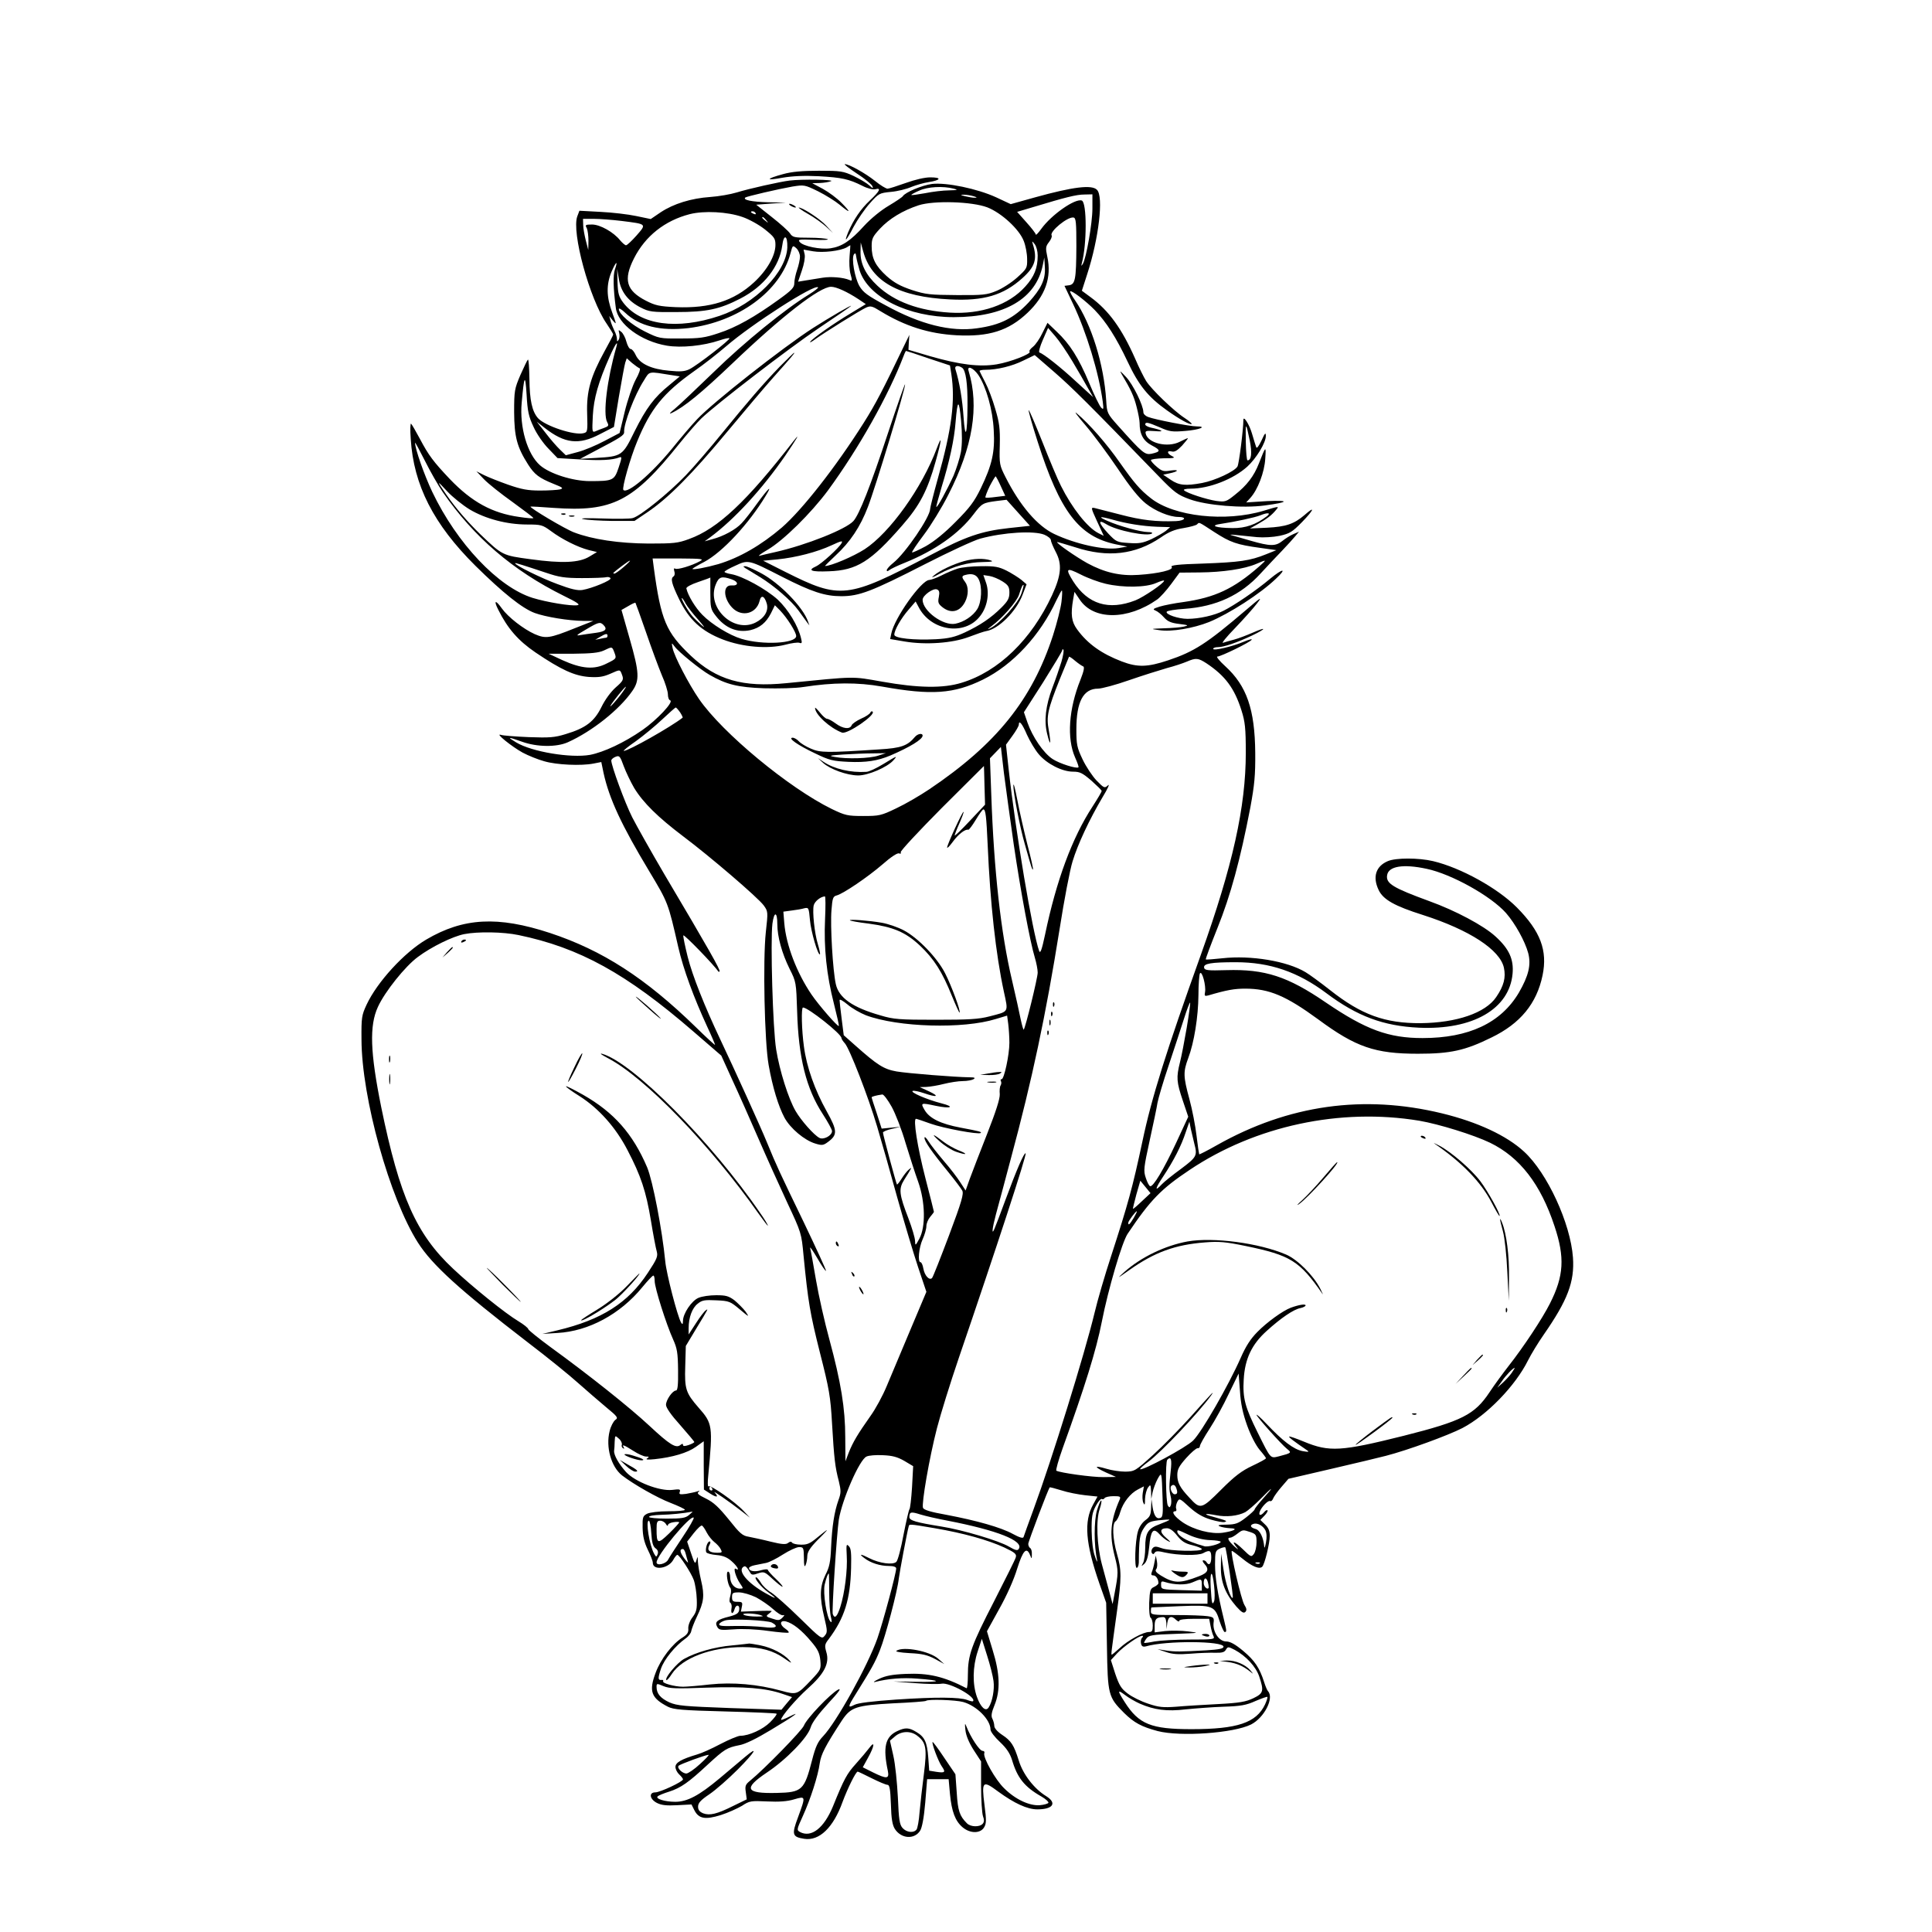 <?xml version="1.0" standalone="no"?>
<!DOCTYPE svg PUBLIC "-//W3C//DTD SVG 20010904//EN"
 "http://www.w3.org/TR/2001/REC-SVG-20010904/DTD/svg10.dtd">
<svg version="1.0" xmlns="http://www.w3.org/2000/svg"
 width="1024pt" height="1024pt" viewBox="0 0 1024 1024"
 preserveAspectRatio="xMidYMid meet">
<g transform="translate(0,1024) scale(0.1,-0.1)"
fill="#000000" stroke="none">
<path d="M4542 9320 c42 -27 79 -58 82 -67 6 -14 2 -13 -16 4 -13 12 -50 34
-83 50 -56 26 -69 28 -185 28 -88 0 -144 -5 -190 -18 -92 -25 -94 -36 -3 -19
54 9 114 12 193 8 123 -7 159 -15 231 -51 27 -14 56 -21 68 -18 33 9 25 -9
-28 -59 -50 -47 -87 -102 -116 -170 -24 -60 -9 -44 30 31 20 37 58 93 85 123
47 53 51 55 112 61 35 3 83 15 108 26 25 10 66 22 93 26 64 10 70 25 8 25 -30
0 -81 -12 -131 -30 -45 -16 -88 -30 -96 -30 -8 0 -38 18 -66 41 -53 42 -138
89 -160 89 -7 0 22 -22 64 -50z"/>
<path d="M4185 9283 c-50 -6 -216 -43 -280 -63 -33 -10 -96 -21 -140 -24 -102
-7 -195 -36 -263 -81 l-53 -36 -77 16 c-42 9 -127 19 -189 22 l-112 6 -11 -29
c-32 -83 65 -439 155 -569 19 -28 35 -54 35 -58 0 -4 -21 -44 -46 -89 -74
-135 -96 -212 -92 -330 3 -95 2 -99 -19 -104 -49 -13 -203 38 -241 79 -32 36
-45 96 -46 209 -1 58 -4 104 -8 102 -3 -2 -21 -39 -40 -82 -31 -73 -33 -83
-33 -197 1 -131 15 -184 74 -277 34 -53 57 -71 136 -103 48 -19 53 -23 33 -29
-13 -3 -60 -6 -105 -6 -66 0 -98 6 -170 31 -48 17 -106 40 -128 51 l-40 20 40
-42 c22 -23 91 -78 153 -122 62 -45 111 -82 109 -84 -2 -3 -36 0 -75 6 -143
20 -251 79 -368 201 -87 92 -112 125 -159 214 -21 39 -41 74 -46 79 -4 5 -6
-31 -2 -80 15 -245 121 -453 343 -673 145 -143 247 -225 314 -250 58 -21 178
-41 259 -42 l52 0 -99 -39 c-134 -54 -154 -56 -212 -31 -60 27 -141 90 -174
136 -34 48 -45 44 -19 -7 50 -100 106 -164 197 -226 136 -92 206 -124 283
-130 52 -3 75 0 114 17 54 24 51 24 63 -9 8 -22 4 -30 -34 -63 -26 -23 -57
-65 -76 -104 -38 -77 -83 -112 -190 -144 -58 -18 -86 -20 -195 -16 -70 3 -137
8 -148 12 -35 12 57 -62 115 -94 30 -16 82 -37 115 -46 65 -19 195 -25 261
-12 l41 8 12 -58 c30 -137 96 -278 241 -519 102 -170 101 -168 155 -404 27
-118 82 -267 154 -423 23 -49 41 -92 41 -95 0 -3 -46 39 -102 94 -268 261
-495 407 -773 499 -277 91 -459 81 -656 -35 -117 -69 -260 -225 -316 -345 -26
-56 -28 -68 -27 -185 1 -310 150 -842 299 -1076 76 -119 220 -250 580 -527
105 -80 226 -178 270 -218 44 -39 110 -96 147 -127 62 -51 66 -57 49 -68 -10
-8 -24 -34 -30 -60 -21 -84 8 -188 66 -234 61 -47 187 -119 258 -146 41 -16
75 -32 75 -36 0 -5 -39 -8 -87 -8 -52 0 -98 -6 -113 -13 -23 -12 -25 -19 -24
-74 1 -45 8 -76 27 -116 15 -30 27 -61 27 -70 0 -42 80 -32 107 13 9 17 20 30
23 29 12 -1 73 -95 87 -133 8 -23 15 -69 16 -103 2 -51 -2 -67 -22 -94 -15
-19 -24 -45 -23 -60 2 -21 -5 -32 -30 -48 -54 -33 -116 -114 -143 -187 -37
-98 -24 -134 65 -180 30 -15 73 -19 303 -25 148 -4 271 -9 273 -12 3 -3 -12
-23 -34 -45 -38 -38 -112 -72 -158 -72 -12 0 -60 -20 -106 -44 -45 -24 -101
-49 -123 -55 -84 -25 -115 -43 -115 -66 0 -12 9 -30 20 -40 11 -10 20 -22 20
-26 0 -12 -121 -69 -147 -69 -35 0 -30 -36 9 -56 24 -12 50 -15 107 -12 l76 4
15 -30 c23 -46 58 -52 141 -26 38 12 88 35 112 49 39 26 48 27 133 23 63 -3
107 0 143 11 62 18 62 18 21 -94 -35 -93 -31 -105 32 -115 80 -13 155 59 204
196 26 70 70 160 80 160 3 0 36 -16 74 -35 38 -19 76 -35 84 -35 11 0 15 -23
18 -103 2 -78 8 -110 21 -131 34 -52 103 -57 134 -9 10 16 20 67 27 149 l10
124 57 0 57 0 7 -78 c9 -94 28 -144 67 -177 39 -33 92 -34 113 -2 13 21 14 37
3 120 -16 127 -10 133 73 71 85 -62 154 -94 207 -94 83 0 106 33 47 70 -64 39
-123 116 -145 188 -26 83 -40 105 -90 138 -24 16 -40 35 -40 46 0 11 -5 28
-10 38 -8 14 -5 33 11 72 32 78 29 168 -10 293 l-30 99 65 118 c39 69 78 156
95 213 31 98 50 119 69 72 8 -21 9 -21 9 5 1 15 -3 30 -9 33 -5 3 -10 13 -10
22 0 12 106 292 114 300 1 1 29 -6 61 -16 33 -11 90 -22 126 -26 l66 -7 -23
-42 c-50 -90 -41 -206 33 -419 l36 -102 4 -229 c4 -260 7 -271 91 -355 53 -52
92 -73 178 -96 121 -31 403 -11 495 35 70 36 123 140 90 176 -5 5 -14 27 -21
49 -24 75 -50 114 -111 165 -42 35 -69 50 -90 50 -37 0 -71 49 -67 97 4 29 1
32 -32 37 -19 3 -95 6 -167 6 -126 0 -133 1 -133 20 0 11 1 20 3 20 1 1 68 3
149 7 177 7 187 3 213 -82 10 -30 22 -55 26 -55 12 0 11 4 -6 75 -31 126 -45
213 -45 283 0 68 2 73 25 84 14 6 27 9 29 7 6 -5 44 -263 40 -267 -9 -12 -39
76 -49 148 l-13 85 -1 -70 c-1 -80 23 -142 82 -210 27 -30 38 -37 47 -29 9 9
8 18 -4 37 -17 25 -77 287 -67 287 4 0 28 -18 55 -40 51 -42 91 -59 106 -44
13 13 40 123 40 164 0 26 -7 43 -25 60 l-25 24 22 23 c12 12 19 25 16 28 -3 3
-11 -1 -18 -10 -17 -20 -31 -19 -23 3 9 25 45 62 55 56 4 -3 12 3 16 14 4 10
24 38 44 61 l37 43 228 53 c125 29 255 60 289 69 116 30 329 108 405 147 130
68 281 224 348 359 16 32 53 93 83 136 127 183 164 280 155 409 -13 181 -136
448 -259 561 -92 85 -246 157 -435 203 -416 101 -814 45 -1192 -168 -51 -29
-94 -51 -95 -49 -1 2 -8 46 -14 98 -6 52 -23 140 -38 195 -33 121 -33 144 -6
217 31 82 53 218 54 334 0 56 4 107 8 115 11 17 33 -66 27 -99 -4 -20 -2 -23
17 -18 98 29 139 36 196 36 127 0 216 -38 387 -163 199 -147 301 -182 528
-182 173 0 250 17 390 86 153 74 240 180 271 330 27 131 -11 233 -136 359
-101 102 -297 211 -445 246 -77 18 -196 18 -239 0 -64 -27 -82 -84 -49 -153
24 -51 84 -85 236 -133 246 -79 407 -184 428 -279 11 -52 0 -96 -41 -156 -57
-84 -210 -136 -400 -138 -189 -1 -314 44 -480 175 -52 41 -111 84 -130 95 -97
59 -290 91 -441 74 -46 -5 -86 -8 -88 -6 -2 2 26 77 62 167 69 171 121 362
174 638 22 120 27 170 26 290 -2 230 -45 355 -159 459 -31 28 -49 51 -42 51
19 0 174 76 182 89 4 6 -15 1 -41 -10 -61 -26 -163 -50 -163 -38 0 5 11 9 25
9 32 0 101 24 182 62 77 37 78 48 1 14 -30 -13 -74 -30 -97 -36 -23 -6 -50
-14 -59 -17 -9 -3 19 32 64 78 44 46 96 104 115 129 31 40 25 37 -59 -35 -206
-176 -273 -219 -411 -265 -108 -36 -161 -38 -245 -6 -107 41 -181 93 -237 170
-30 41 -35 79 -21 160 l7 39 27 -40 c73 -111 254 -111 412 0 15 11 48 47 73
81 l45 61 107 1 c121 1 236 18 299 45 58 25 58 24 15 -14 -135 -118 -233 -164
-401 -188 -46 -6 -102 -17 -125 -24 -35 -11 -39 -14 -23 -21 11 -4 31 -20 45
-36 20 -22 38 -30 81 -35 49 -6 52 -8 25 -14 -16 -4 -64 -8 -105 -9 -74 -3
-75 -3 -25 -10 64 -10 180 10 263 43 107 44 272 150 355 230 61 57 37 56 -33
-2 -71 -60 -187 -139 -245 -168 -48 -25 -130 -43 -191 -43 -49 0 -119 24 -110
38 3 5 45 12 94 15 168 12 298 72 403 187 33 36 84 90 113 120 29 30 61 66 71
78 l20 24 -30 -13 c-17 -7 -43 -24 -58 -36 -36 -29 -64 -29 -168 1 -46 13 -93
27 -104 30 -11 3 3 3 30 0 28 -3 76 -8 108 -11 33 -3 85 0 119 7 54 12 67 20
119 73 64 66 72 89 13 37 -55 -47 -98 -62 -199 -67 l-90 -4 41 23 c49 28 73
46 97 75 18 21 17 21 -65 -4 -203 -61 -475 -31 -598 66 -59 46 -89 82 -164
188 -69 99 -161 205 -230 263 -16 14 5 -15 48 -65 42 -49 119 -153 171 -230
65 -97 110 -153 147 -183 51 -41 127 -72 174 -72 47 0 35 -20 -13 -22 -105 -4
-183 5 -293 34 -63 16 -125 32 -137 35 -22 5 -22 3 12 -71 l35 -76 -28 14
c-59 30 -140 133 -199 251 -17 33 -61 138 -98 232 -38 95 -70 171 -73 169 -2
-3 19 -78 48 -168 118 -370 219 -502 414 -543 l61 -12 -47 -8 c-76 -12 -227
21 -341 75 -88 42 -180 148 -257 300 -32 63 -34 69 -31 170 2 88 -2 119 -24
193 -14 49 -38 112 -53 140 -15 29 -28 55 -30 60 -2 4 12 7 31 7 61 0 141 19
201 49 l60 29 105 -91 c94 -82 176 -163 551 -550 85 -88 102 -100 165 -123 90
-33 283 -49 398 -33 129 17 135 29 12 23 l-110 -7 22 24 c39 43 75 136 79 208
5 70 3 69 -34 -26 -26 -67 -64 -116 -126 -165 -47 -38 -52 -39 -100 -33 -52 8
-154 41 -170 56 -6 5 9 9 35 9 97 0 226 50 300 117 48 44 99 128 98 163 0 20
-5 15 -23 -25 -15 -31 -25 -44 -28 -35 -3 8 -13 40 -22 71 -14 49 -46 99 -46
73 0 -50 -23 -231 -31 -246 -14 -26 -119 -75 -188 -88 -87 -16 -122 -13 -166
17 l-40 27 33 7 c49 10 54 22 6 15 -35 -6 -45 -4 -72 19 -18 15 -32 31 -32 36
0 5 30 9 68 10 55 0 63 2 45 11 -29 14 -30 32 -2 25 14 -4 29 5 54 31 18 20
32 38 31 39 -1 2 -20 -7 -42 -18 -65 -34 -172 -8 -182 44 -3 14 5 15 50 12 54
-5 41 5 -24 19 -16 4 -28 11 -28 16 0 15 14 12 77 -15 52 -23 65 -25 136 -19
75 6 118 24 59 24 -35 0 -221 36 -257 50 -14 5 -25 16 -25 25 0 36 -55 148
-92 187 -32 34 -36 37 -22 13 47 -79 64 -115 78 -171 9 -34 16 -72 16 -85 0
-60 19 -96 65 -120 48 -25 48 -33 -2 -44 -35 -7 -48 4 -176 147 -59 66 -60 69
-64 135 -12 192 -78 404 -165 531 -17 24 -28 45 -26 48 7 7 84 -52 130 -99 61
-63 114 -146 174 -273 59 -126 109 -188 209 -259 66 -47 124 -79 131 -72 2 2
-15 17 -38 32 -57 37 -175 151 -203 195 -12 19 -39 73 -59 120 -70 158 -139
254 -236 325 l-46 34 28 87 c62 190 88 413 52 448 -27 28 -126 16 -328 -40
l-129 -36 -77 36 c-100 46 -265 80 -340 71 -53 -7 -142 -44 -155 -65 -3 -5
-37 -28 -74 -50 -41 -24 -94 -67 -131 -107 -72 -80 -118 -110 -178 -119 -53
-8 -145 11 -163 33 -12 14 -4 15 73 12 47 -2 81 -1 75 3 -7 4 -51 8 -98 8 -79
0 -88 2 -102 23 -8 12 -52 52 -97 87 l-82 65 79 6 78 5 -95 2 c-84 2 -134 12
-120 25 7 6 175 45 249 58 63 10 65 10 137 -25 40 -20 91 -52 114 -71 58 -48
63 -44 11 9 -24 25 -69 58 -100 75 l-56 30 40 1 c22 1 49 5 60 10 20 8 -156
11 -220 3z m870 -43 c25 -6 21 -8 -25 -9 -30 0 -88 -7 -127 -15 -40 -7 -73
-12 -73 -9 0 2 19 13 43 23 43 20 125 25 182 10z m105 -40 c20 -6 21 -8 5 -8
-11 0 -33 4 -50 8 -27 7 -27 8 -5 8 14 0 36 -4 50 -8z m630 -66 c0 -76 -33
-265 -51 -293 -8 -13 -9 -12 -5 4 27 100 27 321 0 332 -35 13 -161 -75 -215
-150 -16 -22 -29 -36 -29 -30 0 5 -22 34 -50 65 l-49 55 87 26 c169 51 227 66
270 66 l42 1 0 -76z m-557 7 c76 -30 169 -116 193 -178 10 -25 18 -68 18 -95
1 -49 -1 -52 -53 -99 -30 -27 -80 -59 -110 -71 -50 -21 -72 -23 -211 -22 -140
1 -163 3 -237 27 -62 21 -93 38 -134 74 -59 54 -79 93 -79 158 0 40 5 51 45
94 49 52 119 95 204 123 81 26 282 20 364 -11z m-1298 -51 c33 -11 86 -40 118
-65 51 -41 57 -49 57 -83 0 -57 -44 -134 -113 -198 -107 -99 -233 -139 -414
-132 -89 4 -110 9 -159 34 -105 54 -121 111 -64 224 60 119 164 201 296 235
76 19 199 13 279 -15z m70 20 c3 -6 -1 -7 -9 -4 -18 7 -21 14 -7 14 6 0 13 -4
16 -10z m56 -37 c13 -16 12 -17 -3 -4 -10 7 -18 15 -18 17 0 8 8 3 21 -13z
m1644 -138 c-1 -177 -6 -202 -39 -207 l-24 -3 45 -95 c71 -149 137 -365 158
-520 5 -40 4 -43 -9 -30 -8 8 -37 67 -63 130 -57 135 -103 207 -172 272 l-49
47 -27 -54 c-14 -30 -37 -63 -50 -73 -14 -11 -22 -22 -18 -26 11 -11 -102 -55
-174 -67 -92 -15 -196 -2 -353 43 l-115 34 2 40 3 39 -22 -45 c-121 -252 -157
-321 -220 -421 -148 -234 -325 -460 -434 -555 -110 -94 -224 -160 -337 -194
-63 -18 -137 -32 -137 -25 0 2 28 19 63 37 96 51 237 203 326 351 37 61 15 42
-45 -40 -31 -43 -68 -91 -83 -106 -30 -33 -97 -70 -156 -85 l-40 -11 30 22
c127 94 275 255 397 432 59 87 84 128 46 80 -251 -324 -403 -467 -556 -522
-59 -22 -82 -24 -214 -24 -158 1 -298 22 -395 59 -46 17 -238 131 -231 137 2
1 57 -2 123 -7 311 -22 420 33 667 342 42 52 94 112 115 132 79 76 464 372
623 479 91 61 167 113 170 117 10 11 -116 -62 -200 -116 -162 -104 -535 -398
-615 -484 -28 -29 -88 -100 -134 -157 -111 -135 -235 -240 -257 -218 -9 9 37
171 73 257 71 173 139 257 301 372 52 36 128 96 170 132 135 117 469 332 488
313 3 -2 -18 -19 -47 -37 -129 -79 -344 -254 -504 -410 -94 -91 -188 -180
-210 -198 -26 -21 -31 -28 -15 -21 67 32 156 105 323 264 264 252 462 405 522
405 27 0 85 -26 147 -67 l37 -25 -79 -48 c-92 -55 -206 -135 -216 -152 -4 -6
8 0 27 14 45 33 237 153 270 168 23 10 32 8 75 -19 131 -80 257 -120 404 -128
171 -9 276 24 376 119 94 89 129 187 105 297 -10 47 -9 55 9 78 11 14 17 30
14 35 -13 20 85 101 116 95 13 -2 15 -27 15 -152z m-2411 134 c135 -17 134
-15 80 -77 -25 -28 -50 -52 -56 -52 -5 0 -19 12 -31 26 -34 43 -106 84 -149
84 -35 0 -38 -2 -28 -19 5 -11 9 -41 9 -68 l-1 -48 -13 50 c-7 28 -14 65 -14
83 l-1 32 58 0 c31 0 97 -5 146 -11z m879 -141 c-6 -131 -171 -299 -359 -362
-226 -76 -419 -49 -510 69 -24 32 -29 48 -31 109 l-2 71 9 -53 c10 -68 49
-118 116 -152 45 -23 59 -25 189 -24 161 0 230 15 340 72 124 64 206 169 221
280 8 64 29 56 27 -10z m1327 -42 c0 -67 -18 -112 -66 -165 -87 -97 -234 -148
-399 -138 -165 10 -294 58 -384 142 -63 59 -91 116 -90 181 l1 49 13 -47 c44
-161 190 -242 461 -255 178 -9 282 22 383 113 68 61 80 102 55 181 -5 17 -4
17 10 -1 9 -11 16 -38 16 -60z m-1260 -6 c0 -15 -7 -47 -15 -70 -8 -23 -15
-55 -15 -71 0 -23 -13 -37 -84 -88 -126 -91 -225 -147 -318 -177 -71 -24 -100
-28 -198 -28 -114 -1 -117 0 -192 37 -71 35 -138 93 -138 119 0 7 15 -2 33
-19 75 -72 188 -99 336 -82 265 33 487 195 541 397 11 43 12 43 31 26 10 -9
19 -29 19 -44z m263 3 c-3 -32 -1 -75 5 -96 10 -35 9 -38 -6 -31 -33 14 -98
19 -142 12 -25 -4 -64 -10 -87 -14 l-43 -7 20 59 c12 34 18 70 15 85 l-6 26
51 -9 c52 -9 144 2 178 21 9 6 18 11 19 11 0 0 -1 -26 -4 -57z m53 -76 c46
-143 258 -248 499 -248 269 0 436 98 472 276 l8 40 3 -52 c4 -64 -20 -114 -86
-186 -79 -84 -150 -120 -274 -137 -138 -20 -299 20 -483 121 -97 52 -120 69
-140 103 -25 44 -43 146 -29 168 7 9 10 6 12 -12 2 -14 10 -46 18 -73z m-1297
4 c-10 -29 -9 -99 5 -203 10 -86 134 -177 270 -200 77 -13 194 -1 280 28 26 9
49 14 52 11 7 -6 -171 -144 -212 -164 -25 -12 -48 -14 -107 -8 -94 8 -156 37
-177 82 -8 18 -20 33 -27 33 -7 0 -17 17 -23 39 -5 21 -18 45 -27 52 -15 12
-16 12 -11 -7 3 -12 2 -28 -3 -35 -7 -11 -9 -10 -9 4 0 10 -6 30 -14 45 -7 15
-17 38 -20 52 l-7 25 20 -25 c20 -23 19 -20 -4 43 -31 83 -32 148 -4 216 24
56 36 64 18 12z m2425 -486 c29 -49 66 -112 81 -140 l29 -50 -92 84 c-83 77
-170 145 -193 153 -5 2 3 32 18 66 l28 64 38 -44 c21 -24 61 -83 91 -133z
m-2418 73 c-48 -168 -71 -352 -48 -395 10 -19 8 -22 -16 -31 -15 -5 -35 -13
-46 -18 -18 -7 -18 -2 -14 82 5 94 30 180 89 313 31 70 48 93 35 49z m1654
-57 l115 -38 7 -44 c22 -143 3 -292 -72 -558 -22 -79 -40 -151 -40 -158 0 -43
-131 -235 -195 -286 -19 -15 -35 -33 -35 -39 0 -7 4 -7 13 0 7 6 44 24 82 39
161 65 288 155 365 257 45 59 49 61 125 71 l50 6 62 -69 62 -69 -112 -12
c-145 -16 -228 -44 -417 -144 -440 -231 -475 -235 -768 -88 l-117 59 75 7 c99
10 211 39 288 75 50 23 60 26 53 12 -14 -26 -106 -110 -136 -124 -47 -21 -26
-30 68 -26 148 5 222 51 389 243 93 106 134 185 177 339 33 118 35 146 6 69
-78 -209 -249 -447 -382 -534 -59 -38 -178 -89 -210 -89 -2 0 23 25 56 56 77
71 131 152 171 257 37 94 202 637 197 650 -1 4 -42 -112 -91 -260 -92 -279
-152 -431 -183 -465 -39 -43 -249 -127 -413 -164 -36 -8 -74 -17 -85 -20 -11
-3 9 12 45 33 83 49 228 192 318 313 164 224 321 503 402 715 5 14 11 25 12
25 2 0 55 -17 118 -39z m-1530 -53 c6 -2 -2 -27 -21 -61 -17 -32 -43 -108 -58
-170 l-27 -112 -80 -42 c-43 -23 -107 -50 -142 -59 l-63 -17 -30 29 c-17 16
-52 56 -77 89 l-47 60 42 -33 c106 -83 181 -92 293 -33 l74 38 26 159 c15 88
30 169 34 182 l8 23 28 -25 c16 -13 34 -26 40 -28z m1709 3 c20 -13 30 -83 29
-201 -1 -155 -12 -188 -21 -60 -6 90 -21 183 -43 253 -6 18 12 23 35 8z m86
-38 c42 -62 77 -186 82 -293 7 -116 -9 -185 -69 -309 -34 -70 -59 -103 -133
-177 -58 -59 -114 -104 -158 -129 -37 -20 -70 -35 -73 -33 -2 3 26 45 63 94
37 49 96 145 130 213 129 252 164 467 107 654 -10 32 24 18 51 -20z m-1621 -2
l39 -6 -54 -45 c-82 -66 -124 -123 -186 -247 -63 -129 -67 -132 -203 -140
l-85 -5 85 45 c128 67 149 80 148 97 -3 43 56 198 104 272 33 53 20 50 152 29z
m-736 -274 c16 -36 52 -88 79 -115 l48 -50 118 -7 c109 -7 173 -4 211 11 13 5
12 -3 -5 -54 -23 -69 -30 -72 -153 -72 -90 0 -213 39 -264 84 -67 59 -109 202
-97 331 13 147 19 157 26 44 5 -90 11 -117 37 -172z m2265 -133 c-6 -33 -24
-89 -39 -125 -35 -77 -86 -170 -91 -166 -2 2 11 48 27 103 42 136 68 254 75
349 10 120 18 122 29 5 6 -70 6 -125 -1 -166z m1531 61 c13 -66 9 -105 -12
-105 -4 0 -8 44 -9 98 -2 108 0 108 21 7z m-4276 -275 c164 -237 370 -414 638
-547 76 -37 92 -49 73 -51 -33 -5 -161 16 -236 39 -182 57 -401 288 -532 562
-43 91 -91 228 -91 260 0 5 23 -38 52 -95 28 -56 71 -132 96 -168z m2957 32
l23 -50 -50 -6 c-28 -4 -52 -5 -55 -3 -2 3 8 30 23 61 16 30 30 54 32 51 2 -2
15 -26 27 -53z m-2816 -122 c84 -50 198 -80 304 -80 75 0 82 -2 126 -34 60
-45 143 -86 200 -101 l45 -11 -40 -24 c-54 -33 -145 -37 -312 -14 -149 20
-149 20 -266 132 -68 66 -130 138 -178 207 -55 80 -55 83 1 22 30 -32 84 -75
120 -97z m4226 -36 c-57 -44 -114 -64 -182 -63 -93 1 -125 14 -58 23 68 10
177 33 206 45 39 16 57 13 34 -5z m-819 -18 c72 -21 160 -35 238 -38 l68 -2
-23 -20 c-13 -10 -48 -30 -77 -44 -44 -20 -65 -24 -119 -20 -63 4 -67 6 -109
50 -52 56 -57 78 -11 50 55 -35 224 -68 243 -49 4 4 -6 7 -22 7 -37 0 -154 32
-214 59 -54 23 -42 26 26 7z m540 -66 c85 -55 119 -67 244 -84 l85 -12 -55
-22 c-84 -34 -140 -42 -333 -49 -135 -4 -175 -9 -167 -18 13 -15 -67 -35 -175
-42 -98 -7 -182 13 -272 62 -61 34 -165 106 -160 112 2 1 45 -12 97 -28 171
-56 318 -39 452 52 43 30 75 43 121 50 34 6 66 14 72 20 12 12 5 15 91 -41z
m-901 -14 c19 -8 35 -21 35 -29 0 -8 12 -36 26 -63 34 -64 29 -123 -20 -229
-109 -235 -284 -405 -480 -464 -97 -30 -229 -28 -420 6 -165 29 -135 29 -509
-8 -230 -23 -369 17 -505 145 -132 125 -159 188 -197 469 l-6 47 138 0 c126
-1 136 -2 112 -15 -44 -24 -119 -46 -130 -39 -7 4 -9 0 -5 -14 4 -11 2 -23 -4
-27 -17 -11 -11 -37 29 -120 53 -110 118 -170 231 -214 106 -41 240 -52 333
-28 33 9 66 13 74 10 13 -5 15 -1 9 23 -16 68 -68 153 -124 206 -62 56 -187
125 -247 135 -19 3 -35 9 -35 12 0 4 26 19 58 33 69 32 69 32 247 -59 157 -80
227 -103 314 -103 95 0 161 25 444 170 127 65 259 126 292 135 125 34 286 43
340 21z m-2229 -171 c-22 -19 -44 -35 -49 -35 -13 0 -9 3 39 40 53 40 58 37
10 -5z m-411 -31 c68 -23 97 -28 190 -28 61 0 119 2 129 5 10 2 20 -1 22 -6 5
-11 -97 -53 -149 -62 -25 -4 -61 4 -132 31 -85 31 -225 100 -225 111 0 3 45
-11 165 -51z m2965 -58 c93 -22 214 -20 268 4 23 10 42 16 42 12 0 -13 -109
-87 -152 -104 -142 -55 -252 -21 -330 101 -43 69 -37 75 40 36 37 -19 97 -41
132 -49z m-2095 -49 c0 -76 2 -87 28 -120 50 -66 114 -92 184 -77 50 12 83 39
109 89 l21 43 28 -28 c38 -40 85 -115 85 -135 0 -40 -179 -49 -290 -15 -64 19
-158 77 -207 127 -37 37 -77 103 -85 140 -2 7 26 22 62 34 36 12 65 23 65 24
0 0 0 -36 0 -82z m114 72 c37 -13 36 -35 -2 -32 -46 3 -44 -67 3 -117 50 -53
129 -34 146 35 8 34 26 27 38 -14 11 -38 -12 -77 -60 -101 -117 -58 -261 81
-210 203 16 40 31 45 85 26z m1747 -119 c-4 -33 -24 -113 -45 -178 -111 -341
-300 -576 -655 -815 -49 -33 -128 -79 -175 -101 -81 -39 -91 -41 -176 -41 -83
0 -95 3 -166 37 -227 111 -580 403 -704 583 -55 80 -131 226 -140 270 -6 30
-6 30 11 8 20 -28 137 -123 185 -150 89 -51 149 -66 289 -71 79 -2 166 0 210
7 154 24 286 25 415 2 262 -47 380 -39 535 37 158 78 303 234 389 420 14 28
26 52 29 52 3 0 2 -27 -2 -60z m-1992 -9 c9 -16 39 -55 68 -87 31 -35 38 -47
18 -29 -19 17 -42 39 -51 50 -22 25 -62 95 -55 95 3 0 12 -13 20 -29z m-210
-152 c29 -85 67 -187 84 -228 18 -40 32 -86 32 -101 0 -16 5 -30 12 -32 21 -7
-70 -104 -148 -158 -95 -66 -204 -117 -277 -131 -102 -18 -308 16 -391 66 -50
30 -46 31 30 4 80 -29 184 -30 244 -3 129 58 273 173 341 271 40 57 38 98 -14
279 l-43 151 35 20 c20 12 37 20 39 18 1 -1 27 -72 56 -156z m-226 39 c23 -23
12 -35 -39 -42 -29 -4 -66 -9 -83 -12 -26 -5 -21 0 29 29 67 40 76 42 93 25z
m22 -58 c0 -5 -3 -10 -7 -10 -5 0 -19 -3 -33 -6 l-25 -5 25 15 c30 18 40 20
40 6z m37 -90 c11 -30 11 -31 -40 -56 -67 -35 -134 -29 -236 17 l-73 34 128 0
c98 1 137 5 164 17 46 22 44 22 57 -12z m2369 -47 c-10 -32 -31 -94 -48 -138
-36 -96 -45 -174 -28 -244 17 -70 22 -59 9 17 -14 76 -6 111 58 272 26 63 48
117 49 119 2 2 17 -8 33 -22 17 -14 36 -27 42 -29 8 -3 4 -24 -14 -70 -63
-156 -73 -312 -29 -412 12 -27 21 -51 18 -53 -9 -9 -101 20 -137 44 -48 31
-107 118 -133 193 l-19 55 102 159 c55 88 101 164 101 169 0 6 3 7 6 4 4 -4
-1 -33 -10 -64z m769 -9 c99 -66 148 -132 185 -249 19 -60 23 -93 23 -225 0
-286 -69 -598 -238 -1070 -184 -513 -261 -757 -310 -990 -52 -244 -76 -331
-165 -605 -33 -100 -73 -237 -89 -305 -52 -216 -225 -774 -323 -1040 -27 -74
-51 -140 -53 -147 -3 -8 -22 -2 -57 17 -64 35 -193 71 -351 101 -85 15 -120
26 -125 37 -8 23 33 263 74 422 19 74 71 241 115 370 202 591 362 1080 355
1087 -7 7 -48 -87 -107 -247 -27 -74 -54 -144 -59 -155 -15 -34 -11 5 9 80 11
39 46 171 79 295 113 419 185 759 258 1215 24 154 55 316 69 360 27 89 88 220
159 340 27 44 39 72 29 63 -18 -17 -21 -16 -61 25 -22 23 -56 74 -74 112 -30
63 -33 79 -33 160 0 146 37 215 115 215 19 0 94 20 165 45 72 25 162 53 200
64 39 10 86 26 105 34 49 21 60 20 105 -9z m-3094 -151 c-30 -42 -74 -90 -65
-73 10 19 75 100 81 100 2 0 -5 -12 -16 -27z m304 -109 c9 -14 15 -27 13 -28
-64 -50 -287 -176 -312 -176 -5 0 24 24 65 52 40 29 103 81 139 115 36 34 68
62 71 63 4 0 14 -12 24 -26z m1838 -118 c16 -35 44 -82 63 -104 43 -51 124
-92 181 -92 37 0 50 -7 97 -47 30 -27 55 -51 55 -55 1 -4 -22 -42 -49 -84
-107 -164 -191 -390 -251 -678 -17 -80 -25 -102 -31 -87 -35 96 -125 631 -162
965 l-14 129 34 47 c19 26 34 52 34 59 0 27 18 6 43 -53z m-70 -581 c37 -252
87 -519 112 -601 8 -27 15 -62 15 -79 0 -28 -65 -293 -74 -302 -2 -3 -9 22
-16 54 -6 32 -27 125 -46 207 -59 249 -96 581 -110 984 l-7 193 29 30 29 30
16 -138 c10 -76 33 -246 52 -378z m-2012 299 c48 -79 127 -156 259 -256 144
-108 397 -325 428 -367 23 -32 23 -34 11 -142 -16 -148 -7 -582 15 -704 21
-119 52 -219 84 -279 31 -57 106 -120 163 -137 35 -11 43 -10 67 8 52 38 51
60 -7 164 -62 111 -106 234 -120 342 -12 86 -15 207 -5 207 27 0 204 -140 204
-162 0 -5 8 -17 18 -28 24 -26 124 -282 171 -441 22 -74 70 -242 106 -374 37
-132 87 -299 111 -371 l44 -131 -86 -204 c-47 -112 -103 -245 -124 -295 -21
-51 -60 -123 -87 -160 -67 -95 -92 -137 -114 -192 l-18 -47 -1 127 c0 153 -23
293 -84 518 -25 91 -57 233 -71 315 -14 83 -28 159 -31 170 -3 11 14 -13 37
-52 23 -40 44 -71 47 -69 2 3 -51 118 -118 258 -129 267 -143 296 -195 423
-33 81 -173 389 -247 545 -85 180 -148 339 -173 438 -14 57 -25 108 -23 114 3
8 164 -158 185 -191 2 -2 5 -2 7 0 6 6 -56 116 -292 514 -71 121 -148 258
-171 303 -39 77 -111 274 -111 301 0 6 10 15 23 20 20 8 24 3 43 -50 12 -32
37 -84 55 -115z m1857 14 l3 -103 -80 -85 c-44 -47 -80 -82 -81 -78 0 4 11 33
25 64 14 32 24 59 22 61 -5 4 -87 -174 -87 -189 0 -6 13 7 30 30 28 39 66 69
82 64 4 -1 22 23 40 53 18 30 36 55 40 55 12 0 16 -36 23 -190 13 -304 43
-579 86 -777 24 -111 28 -103 -76 -130 -57 -15 -110 -18 -285 -18 -193 0 -223
2 -293 23 -148 42 -221 93 -237 166 -16 71 -30 311 -23 392 5 64 8 73 28 78
34 9 163 96 243 165 43 38 78 61 87 58 8 -4 12 -1 9 6 -2 7 96 112 218 235
123 122 223 222 223 222 0 0 2 -46 3 -102z m2344 -443 c132 -28 340 -144 420
-234 49 -56 101 -150 118 -213 16 -62 2 -120 -50 -210 -95 -160 -265 -240
-510 -240 -180 0 -300 44 -512 188 -203 139 -323 178 -528 172 -99 -3 -115 -1
-118 13 -4 22 36 29 168 29 181 0 329 -51 480 -164 164 -123 303 -174 490
-183 286 -13 480 99 497 286 7 76 -18 132 -91 198 -62 57 -212 137 -351 187
-191 70 -230 93 -223 137 7 48 85 61 210 34z m-3189 -267 c-7 -151 8 -296 47
-448 16 -63 28 -116 26 -118 -6 -5 -107 111 -145 167 -78 115 -134 261 -144
377 l-5 62 44 6 c24 3 55 8 67 12 23 5 24 3 30 -63 5 -60 43 -190 53 -181 2 2
-3 26 -11 53 -18 59 -30 174 -22 207 6 21 35 45 59 47 4 1 4 -54 1 -121z
m-253 -26 c0 -66 24 -154 65 -237 35 -69 35 -73 40 -225 7 -246 48 -410 136
-545 27 -42 49 -82 49 -90 0 -24 -45 -48 -67 -36 -29 15 -97 92 -126 142 -38
65 -85 214 -103 326 -18 109 -31 574 -20 667 9 67 26 65 26 -2z m-1372 -58
c323 -67 571 -203 928 -512 l147 -127 59 -130 c33 -71 95 -211 138 -310 43
-99 112 -252 153 -340 74 -158 75 -161 86 -280 24 -244 34 -305 87 -515 49
-192 56 -232 64 -375 11 -187 16 -230 36 -306 12 -50 12 -62 -2 -100 -22 -62
-34 -139 -39 -250 -3 -77 -9 -106 -30 -146 -30 -62 -32 -118 -6 -226 17 -72
17 -79 2 -97 -15 -19 -20 -16 -131 93 -63 62 -132 123 -152 136 -21 12 -46 36
-55 52 -10 16 -21 29 -25 29 -16 0 27 -54 66 -81 48 -35 43 -37 -15 -4 -97 54
-152 120 -118 141 10 6 16 1 37 -34 6 -10 15 -10 40 -1 31 10 35 9 77 -30 25
-23 48 -41 52 -41 5 0 -11 19 -34 41 -24 22 -43 44 -43 48 0 5 -15 4 -34 -1
-35 -11 -66 -6 -66 11 0 5 14 12 30 15 17 3 43 9 60 12 16 3 56 23 90 45 33
21 72 39 85 39 24 0 25 -3 26 -57 0 -42 3 -52 9 -38 5 11 9 33 9 49 1 21 15
43 54 83 30 29 52 53 50 53 -3 0 -25 -18 -51 -39 -38 -32 -54 -39 -87 -38 -22
0 -43 5 -47 11 -4 6 -11 6 -21 -2 -11 -9 -32 -8 -93 7 -43 11 -96 22 -116 26
-33 5 -47 18 -105 91 -53 65 -80 91 -121 111 -39 19 -50 28 -40 35 9 7 7 8 -7
3 -11 -4 -38 -9 -59 -13 -33 -4 -38 -3 -33 11 5 14 -1 15 -41 10 -66 -7 -194
42 -243 94 -39 43 -66 91 -64 113 1 8 3 30 3 49 2 34 2 34 22 16 12 -10 18
-25 16 -32 -3 -7 0 -15 6 -19 7 -4 8 -3 4 4 -11 18 -1 15 51 -18 26 -17 56
-30 67 -30 17 0 18 -2 6 -10 -10 -6 3 -8 40 -4 94 10 173 33 218 65 l42 30 0
-128 1 -128 34 -22 c35 -22 46 -19 23 6 -15 16 79 -49 142 -98 l45 -35 -35 37
c-44 47 -175 139 -185 129 -4 -4 -5 22 -1 58 25 264 23 275 -52 360 -67 77
-74 98 -70 219 l3 107 54 90 c68 112 66 109 52 99 -7 -4 -31 -35 -52 -68 l-39
-60 0 34 c0 56 19 107 48 129 23 19 37 21 99 18 68 -3 74 -6 124 -48 50 -42
52 -43 31 -12 -13 17 -40 44 -59 60 -31 23 -46 27 -97 27 -34 0 -76 -6 -94
-14 -36 -15 -82 -83 -82 -122 -1 -19 -2 -21 -10 -9 -20 35 -78 260 -84 325
-16 165 -66 426 -96 498 -76 178 -176 291 -339 384 -50 28 -91 49 -91 45 0 -4
32 -27 72 -52 102 -65 192 -166 254 -286 71 -136 98 -217 124 -373 12 -74 26
-147 31 -164 7 -26 1 -40 -47 -113 -105 -160 -245 -249 -479 -305 l-80 -19 80
5 c165 9 333 100 449 242 28 34 54 62 59 62 4 1 7 -13 7 -29 0 -36 62 -231 98
-310 21 -47 25 -70 26 -162 1 -77 -2 -108 -11 -108 -18 0 -53 -50 -53 -76 0
-15 27 -54 75 -107 41 -47 75 -87 75 -90 0 -3 -13 -10 -30 -16 -21 -7 -30 -7
-30 1 0 7 -4 7 -14 -1 -23 -19 -57 2 -164 102 -104 97 -320 269 -524 417 -64
47 -117 90 -118 95 0 6 -24 25 -52 42 -69 41 -244 182 -347 279 -195 183 -283
382 -380 854 -59 292 -64 433 -18 533 37 81 145 216 212 265 72 54 185 109
246 121 72 14 205 12 287 -5z m1841 -425 c171 -64 516 -74 689 -20 l60 18 6
-45 c3 -25 6 -69 6 -99 0 -64 -28 -193 -41 -193 -6 0 -7 -4 -4 -10 3 -5 3 -15
-1 -22 -5 -7 -7 -28 -5 -48 1 -24 -20 -90 -67 -210 -38 -96 -79 -203 -92 -238
l-22 -62 -28 43 c-15 24 -54 75 -88 114 -33 39 -70 86 -81 104 -12 19 -21 27
-21 18 0 -18 36 -71 126 -181 35 -43 68 -87 74 -98 9 -17 -2 -57 -70 -238 -45
-119 -85 -221 -90 -226 -14 -14 -39 12 -46 50 -3 19 -10 34 -15 34 -16 0 -9
77 11 121 11 24 20 56 20 70 0 14 9 36 20 49 11 13 20 25 20 27 0 2 -20 82
-45 178 -43 167 -66 315 -50 315 4 0 39 -12 78 -26 67 -24 255 -59 265 -49 6
6 -5 9 -106 28 -106 20 -165 49 -191 93 -23 39 -21 40 58 23 80 -17 106 -6 31
13 -78 20 -170 60 -152 66 7 2 33 -3 59 -12 69 -24 85 -18 28 9 l-50 23 35 1
c20 1 62 8 93 16 32 8 77 15 100 15 23 0 49 5 57 10 11 7 6 10 -20 10 -80 1
-329 21 -388 31 -68 12 -102 34 -218 137 l-62 55 -11 87 c-6 47 -11 92 -11 99
0 7 19 -4 42 -23 23 -20 67 -45 97 -57z m1701 -66 c-12 -70 -28 -153 -36 -184
-20 -80 -18 -104 15 -202 l29 -86 -64 -138 c-67 -143 -122 -235 -138 -230 -6
2 -16 22 -23 44 -13 38 -11 53 21 200 19 87 38 176 41 198 4 22 30 112 60 200
29 88 66 199 81 247 15 48 30 86 32 84 2 -2 -6 -62 -18 -133z m-1564 -419 c20
-36 54 -123 74 -193 21 -69 51 -162 67 -206 37 -105 40 -237 6 -300 -21 -39
-22 -39 -23 -12 0 15 -16 69 -35 119 -49 127 -53 156 -23 204 44 70 44 71 25
55 -9 -7 -26 -29 -38 -48 -12 -19 -23 -33 -25 -31 -4 5 -74 263 -74 275 0 5
21 14 48 20 l47 11 -51 -5 -51 -5 -26 81 c-15 44 -27 82 -27 85 0 4 27 11 57
15 7 0 29 -29 49 -65z m2796 -74 c105 -18 289 -75 376 -117 158 -77 268 -220
341 -441 56 -167 50 -265 -24 -411 -39 -78 -141 -232 -219 -331 -28 -36 -74
-98 -101 -139 -79 -119 -146 -153 -455 -231 -332 -83 -394 -87 -529 -31 -41
17 -76 29 -78 27 -4 -3 23 -24 95 -73 13 -9 8 -10 -25 -4 -46 9 -104 53 -190
144 -29 31 -53 52 -53 48 0 -9 130 -155 161 -180 26 -21 26 -22 -43 -40 -46
-11 -42 -15 -112 126 -67 135 -80 182 -74 281 6 110 43 187 122 258 75 68 142
114 179 121 15 3 27 10 27 14 0 9 -34 4 -78 -12 -43 -16 -127 -77 -177 -128
-36 -36 -62 -76 -89 -138 -64 -145 -207 -394 -252 -438 -37 -37 -270 -162
-281 -152 -2 3 18 21 44 40 69 51 266 259 333 352 22 32 0 8 -110 -115 -57
-63 -146 -154 -199 -202 -94 -85 -97 -87 -147 -88 -28 0 -73 7 -99 15 -67 20
-69 11 -4 -19 l54 -24 -66 -1 c-60 -1 -231 23 -250 34 -4 3 11 56 33 118 118
327 178 519 208 672 33 169 107 422 137 466 120 179 178 238 328 338 349 234
799 330 1217 261z m-1192 -121 c17 -64 14 -71 -70 -134 -44 -32 -90 -69 -102
-82 -40 -43 -36 -23 9 44 54 82 94 159 118 233 l19 55 8 -40 c5 -22 13 -56 18
-76z m-278 -306 c-25 -24 -46 -42 -47 -40 -1 1 7 35 18 76 l21 73 27 -33 27
-33 -46 -43z m-43 -88 c-21 -35 -29 -42 -29 -26 0 9 39 61 45 61 3 0 -5 -16
-16 -35z m2003 -822 c-11 -16 -33 -39 -48 -53 l-28 -25 25 35 c20 30 58 69 67
70 2 0 -6 -12 -16 -27z m-1402 -278 c19 -53 46 -105 66 -129 19 -22 34 -42 34
-45 0 -4 -32 -21 -72 -40 -57 -27 -92 -53 -166 -127 -104 -104 -110 -106 -168
-42 -50 53 -64 80 -64 120 0 30 9 47 47 90 26 29 53 52 60 52 7 -1 13 4 13 12
0 7 23 48 51 91 28 43 74 126 102 186 l52 107 7 -92 c4 -67 15 -119 38 -183z
m-1817 -188 l47 -28 -6 -112 c-4 -62 -10 -114 -14 -117 -3 -3 -17 -63 -31
-134 -13 -71 -30 -136 -38 -144 -18 -18 -90 -8 -143 19 -47 24 -58 24 -27 1
33 -26 84 -42 130 -42 25 0 39 -5 39 -13 0 -26 -70 -286 -100 -372 -52 -146
-216 -442 -287 -517 -28 -29 -40 -54 -59 -128 -41 -159 -53 -170 -187 -173
-165 -4 -179 23 -54 107 104 69 218 186 234 241 8 26 40 69 93 127 55 59 72
82 53 73 -40 -20 -168 -154 -182 -191 -11 -27 -208 -229 -285 -292 -25 -20
-28 -28 -23 -61 l5 -38 -72 -35 c-86 -43 -124 -52 -159 -39 -19 8 -27 18 -27
35 0 20 14 35 60 66 34 23 101 82 151 132 92 93 113 129 37 65 -24 -20 -83
-70 -133 -112 -110 -92 -172 -125 -236 -125 -54 0 -107 16 -93 29 5 5 32 16
61 25 62 20 103 49 204 143 89 82 102 90 167 103 31 5 92 35 168 81 127 76
166 105 97 70 -24 -12 -43 -19 -43 -16 0 17 79 109 140 164 89 79 118 135 100
194 -10 35 -9 42 13 70 83 111 114 210 118 375 2 80 0 106 -12 117 -13 14 -14
8 -11 -49 5 -77 -11 -201 -34 -273 -17 -53 -30 -65 -40 -38 -6 14 21 426 32
500 17 106 110 320 147 335 12 6 51 9 87 7 50 -2 76 -9 113 -30z m1412 -54
c-9 -79 -9 -98 0 -135 4 -15 4 -35 1 -45 -6 -15 -8 -15 -16 -3 -11 17 -14 233
-3 243 20 20 25 2 18 -60z m-43 -145 c3 -79 1 -99 -11 -103 -21 -8 -34 9 -42
57 l-6 43 -2 -46 c-1 -38 -6 -49 -31 -67 -17 -13 -33 -37 -39 -60 -15 -53 -19
-192 -6 -192 6 0 10 12 11 28 1 126 5 150 27 183 20 30 30 35 77 41 30 3 56 5
58 3 2 -2 -21 -12 -50 -23 -64 -23 -78 -46 -78 -125 0 -32 -5 -68 -11 -80 -11
-21 -11 -21 7 -5 13 13 20 40 25 89 8 86 21 104 53 69 12 -14 33 -31 47 -38
17 -9 15 -5 -10 17 -36 31 -34 51 4 51 15 0 34 -13 54 -39 24 -30 42 -42 81
-51 28 -7 50 -16 50 -21 0 -14 -170 -10 -212 5 -31 11 -39 11 -49 0 -6 -7 -8
-18 -4 -25 6 -8 9 -8 15 1 6 10 19 10 56 1 68 -15 175 -17 201 -3 35 19 43 14
43 -23 0 -34 -12 -46 -25 -25 -3 6 -11 10 -17 10 -6 0 -4 -8 5 -18 28 -30 20
-48 -27 -66 -103 -40 -134 -39 -204 4 -24 15 -31 24 -24 33 6 7 7 26 4 42 l-6
30 -7 -35 c-3 -19 -10 -43 -14 -52 -5 -13 -3 -18 8 -18 14 0 27 -20 27 -41 0
-5 -10 -14 -23 -20 -20 -9 -23 -18 -26 -84 -1 -44 2 -76 8 -80 6 -3 11 -22 11
-41 0 -28 -4 -34 -20 -34 -31 0 -113 -45 -155 -85 -21 -19 -40 -35 -42 -35 -5
0 -3 10 27 228 25 179 25 220 0 307 -23 80 -26 160 -7 172 7 4 19 27 25 50 15
50 53 98 94 119 l31 16 -6 -34 c-3 -18 -2 -42 3 -53 7 -16 9 -11 9 21 1 22 8
49 16 60 13 18 14 16 16 -21 l1 -40 7 35 c4 19 16 51 26 70 23 41 22 42 27
-102z m72 56 c9 -24 7 -34 -8 -34 -14 0 -28 34 -18 44 10 10 20 6 26 -10z
m-2459 -4 c3 -5 1 -10 -4 -10 -6 0 -11 5 -11 10 0 6 2 10 4 10 3 0 8 -4 11
-10z m2921 -51 c-25 -28 -46 -55 -46 -59 0 -4 -21 -24 -47 -44 -40 -31 -54
-36 -102 -37 -41 0 -50 -3 -36 -9 11 -5 36 -9 55 -10 46 -1 22 -15 -40 -24
-62 -8 -151 15 -211 55 -45 31 -64 59 -39 59 5 0 7 6 4 14 -3 8 0 24 6 36 11
20 13 19 64 -28 38 -34 70 -53 113 -66 34 -10 67 -16 74 -13 16 5 12 7 -59 27
-58 15 -50 21 13 9 55 -11 116 -4 155 16 14 8 50 39 80 69 68 70 77 72 16 5z
m-761 -6 c-50 -114 -56 -188 -26 -304 19 -75 19 -87 -1 -192 l-11 -59 -17 64
c-9 34 -27 101 -40 148 -26 98 -32 234 -11 293 7 21 11 41 8 44 -3 3 -13 -21
-23 -53 -16 -56 -16 -186 1 -264 2 -14 -3 -5 -11 20 -11 28 -17 80 -18 135 -1
76 3 97 22 133 12 23 27 40 32 37 5 -3 11 -1 15 5 3 5 24 10 47 10 34 0 39 -2
33 -17z m-2283 -83 c-19 -16 -39 -19 -118 -19 -53 0 -94 4 -94 9 0 6 28 10 63
11 49 1 121 8 167 17 3 1 -5 -7 -18 -18z m1371 -30 c263 -51 404 -107 377
-149 -6 -11 -17 -9 -53 12 -53 31 -248 89 -357 106 -136 22 -170 32 -170 50 0
28 8 30 58 14 26 -8 91 -23 145 -33z m-1405 -87 c-36 -54 -71 -108 -77 -120
-11 -22 -61 -34 -61 -14 0 37 180 254 197 237 3 -3 -23 -50 -59 -103z m-166
21 c3 -49 9 -70 22 -80 12 -8 16 -19 12 -31 -7 -17 -8 -17 -19 2 -25 45 -46
175 -28 175 5 0 11 -30 13 -66z m77 49 c6 -10 11 -13 11 -7 0 7 14 14 30 16
17 3 30 2 30 -1 0 -3 -24 -30 -54 -59 -60 -58 -66 -56 -66 24 0 37 3 44 20 44
10 0 24 -8 29 -17z m3178 -34 c7 -15 8 -38 3 -64 -4 -22 -8 -33 -9 -25 -4 50
-23 90 -46 96 -27 7 -33 20 -12 27 21 7 51 -9 64 -34z m-2961 -12 c9 -17 27
-40 40 -50 13 -10 29 -27 34 -38 9 -17 7 -19 -17 -19 -43 0 -57 13 -44 39 8
13 8 21 2 21 -13 0 -25 -45 -17 -58 3 -5 27 -12 54 -14 35 -3 58 -13 80 -33
30 -26 45 -54 22 -40 -16 10 0 -45 22 -77 19 -28 19 -28 -1 -28 -28 0 -51 27
-51 61 0 16 -5 29 -11 29 -13 0 -3 -68 12 -86 5 -6 5 -24 0 -42 -6 -21 -6 -34
1 -38 5 -4 8 -17 5 -30 -5 -29 8 -32 16 -4 7 28 29 25 25 -2 -2 -18 -14 -26
-52 -36 -65 -16 -79 -28 -65 -54 10 -18 18 -19 87 -14 47 4 118 1 182 -8 58
-8 107 -12 110 -9 3 3 -5 12 -17 20 -33 22 -30 47 3 39 37 -10 83 -46 134
-107 35 -41 44 -61 48 -99 4 -47 3 -50 -49 -105 -74 -78 -76 -79 -159 -56
-123 34 -256 46 -378 33 -59 -7 -123 -12 -142 -12 -45 0 -112 19 -105 29 2 5
-1 8 -8 7 -20 -2 -21 7 -4 59 17 50 75 121 131 161 16 11 29 29 30 40 2 10 15
45 30 76 37 77 41 111 22 191 -9 38 -16 83 -17 100 -1 30 -1 30 -8 7 -6 -22
-10 -18 -28 37 l-21 62 35 45 c20 25 39 43 44 40 5 -3 16 -19 25 -37z m1209
23 c152 -26 281 -62 368 -102 57 -27 66 -35 61 -52 -3 -12 -55 -115 -114 -231
-122 -237 -140 -287 -140 -393 0 -40 -3 -72 -7 -70 -122 63 -202 81 -322 76
-72 -3 -107 -10 -141 -26 -25 -12 -35 -19 -23 -17 70 18 148 24 223 18 135
-10 134 -19 -2 -17 l-123 2 115 -9 c63 -5 126 -6 140 -3 42 9 188 -72 167 -93
-2 -2 -16 1 -31 7 -41 15 -163 16 -375 2 -129 -9 -203 -18 -222 -28 -37 -19
-36 -11 6 56 83 133 104 170 129 234 29 72 93 313 100 380 5 39 44 246 52 274
4 15 -3 16 139 -8z m1348 -36 c35 -16 77 -26 112 -27 30 -1 55 -5 55 -9 0 -11
-70 -30 -88 -23 -9 3 -18 6 -19 6 -2 0 -22 6 -45 15 -43 15 -78 40 -78 56 0
11 1 11 63 -18z m326 15 c28 -10 31 -15 31 -53 0 -23 -6 -51 -14 -62 -14 -18
-16 -17 -60 26 -45 43 -63 47 -29 6 10 -12 3 -8 -15 8 -33 31 -40 46 -21 46 6
0 22 9 36 20 30 23 30 23 72 9z m-2995 -113 c3 -13 9 -32 12 -43 4 -10 -5 -2
-19 17 -24 33 -26 50 -7 50 4 0 11 -11 14 -24z m3043 -52 c-3 -3 -12 -4 -19
-1 -8 3 -5 6 6 6 11 1 17 -2 13 -5z m-2282 -151 c0 -54 4 -114 9 -133 6 -24 5
-32 -2 -25 -20 19 -41 151 -31 196 9 38 17 59 22 59 1 0 2 -44 2 -97z m2040
32 c4 -35 4 -73 0 -82 -10 -24 -13 -12 -18 75 -5 89 9 96 18 7z m-30 -13 c-8
-8 -25 10 -25 27 0 30 14 34 22 5 4 -16 6 -30 3 -32z m-35 18 l0 -31 -107 3
c-105 3 -108 4 -109 26 -1 20 2 23 20 17 51 -16 112 -17 146 -2 48 21 50 21
50 -13z m-2363 -66 c28 -15 69 -43 91 -63 22 -20 45 -35 53 -32 9 3 7 -2 -4
-13 -15 -15 -22 -16 -54 -5 -32 10 -35 13 -20 24 9 7 17 14 17 16 0 2 -37 2
-81 0 l-82 -3 5 26 c5 23 2 26 -23 26 -24 0 -29 4 -29 25 0 22 4 25 37 25 21
0 61 -12 90 -26z m2393 -6 l0 -28 -145 0 -145 0 0 28 0 27 145 0 145 0 0 -27z
m-2370 -88 c21 -7 17 -8 -20 -8 -25 0 -54 3 -65 8 -27 11 49 11 85 0z m2152
-42 l1 -33 4 33 c5 35 22 41 47 16 9 -8 16 -11 16 -5 0 7 30 11 80 11 l79 0 7
-37 c4 -21 11 -46 16 -55 8 -17 -1 -18 -125 -18 -74 0 -158 -5 -187 -10 -29
-6 -54 -9 -56 -8 -1 2 4 12 12 23 13 18 30 21 152 25 131 5 134 5 70 13 -37 5
-92 5 -123 2 l-55 -7 0 35 c0 35 9 45 43 46 12 1 17 -7 19 -31z m-2091 2 c40
-22 21 -32 -43 -24 -35 4 -103 7 -151 6 -68 -2 -88 0 -85 10 3 7 18 16 34 20
39 9 221 0 245 -12z m1962 -81 c-6 -6 -8 -20 -5 -31 3 -14 10 -18 26 -14 106
31 411 29 411 -2 0 -10 -24 -15 -90 -19 -143 -8 -167 -8 -215 -1 l-45 7 45
-15 c34 -12 66 -14 130 -9 47 4 106 6 132 5 35 -1 49 3 56 17 10 16 12 16 47
-2 59 -32 111 -88 129 -140 26 -78 23 -90 -31 -116 -40 -19 -73 -25 -188 -31
-77 -4 -177 -10 -221 -14 -69 -5 -92 -3 -148 16 -37 12 -86 36 -109 54 -35 26
-45 44 -66 105 l-23 72 33 36 c35 37 115 93 133 93 6 0 6 -4 -1 -11z m-787
-229 c6 -44 -6 -110 -26 -140 -15 -24 -42 0 -62 56 -24 67 -23 159 4 241 l22
67 28 -89 c16 -50 31 -110 34 -135z m-1521 -35 c202 7 313 -2 403 -33 l50 -17
-28 -33 -28 -34 -274 9 c-242 9 -278 12 -320 30 -47 22 -68 46 -68 82 0 19 1
19 37 4 32 -13 67 -14 228 -8z m2297 -85 c76 -33 143 -42 243 -30 50 5 140 12
200 14 92 3 120 8 169 30 33 14 61 24 63 22 3 -2 -3 -20 -12 -40 -46 -97 -146
-131 -390 -131 -214 0 -279 26 -354 144 -39 61 -39 68 2 37 18 -14 54 -35 79
-46z m-937 9 c72 -20 145 -94 145 -146 0 -11 22 -40 50 -66 35 -33 53 -60 64
-95 28 -95 66 -143 156 -194 22 -13 38 -27 37 -33 -2 -5 -23 -11 -46 -13 -55
-4 -130 31 -189 90 -45 43 -113 163 -105 186 3 6 -1 12 -9 12 -16 0 -63 71
-86 130 -8 20 -9 16 -5 -20 3 -29 19 -67 44 -106 l39 -60 0 -132 c0 -72 5
-143 10 -158 7 -19 7 -30 -1 -40 -16 -19 -64 -18 -84 2 -39 39 -48 66 -54 162
l-7 98 -59 87 c-32 48 -60 86 -62 84 -6 -6 30 -102 48 -128 23 -33 18 -37 -29
-30 l-37 6 -5 70 c-6 81 -19 109 -63 135 -39 24 -59 25 -103 4 -62 -30 -75
-85 -48 -211 8 -42 -6 -43 -79 -7 l-54 27 28 51 c34 61 38 94 6 51 -12 -16
-44 -54 -71 -84 -47 -52 -62 -79 -121 -225 -48 -116 -115 -168 -175 -136 -18
10 -17 14 15 84 41 90 81 214 90 281 7 47 28 89 118 227 47 70 74 79 271 90
93 4 172 10 174 13 10 10 157 5 197 -6z m-243 -179 c47 -36 52 -66 35 -202 -9
-68 -19 -159 -23 -203 -3 -44 -11 -86 -16 -92 -16 -20 -53 -15 -74 8 -16 18
-20 43 -25 163 -4 77 -14 177 -24 220 l-18 80 27 23 c34 29 84 30 118 3z
m-1152 -150 c-30 -28 -63 -50 -72 -50 -21 0 -52 30 -41 41 9 9 140 57 158 58
6 0 -15 -22 -45 -49z"/>
<path d="M4134 8298 c-88 -91 -170 -186 -310 -358 -60 -74 -145 -173 -189
-219 -89 -93 -243 -218 -282 -227 -14 -4 -87 -5 -162 -2 -82 3 -122 1 -101 -3
19 -5 89 -9 154 -10 l119 0 71 48 c109 74 233 199 419 423 94 113 204 243 246
290 99 111 115 130 110 130 -3 0 -36 -33 -75 -72z"/>
<path d="M2978 7513 c7 -3 16 -2 19 1 4 3 -2 6 -13 5 -11 0 -14 -3 -6 -6z"/>
<path d="M3018 7503 c6 -2 18 -2 25 0 6 3 1 5 -13 5 -14 0 -19 -2 -12 -5z"/>
<path d="M5110 7266 c-60 -17 -129 -50 -160 -76 -18 -15 -10 -13 30 9 75 40
151 61 229 62 48 1 59 3 41 9 -36 12 -89 10 -140 -4z"/>
<path d="M3950 7229 c8 -5 43 -26 77 -47 74 -45 168 -126 206 -179 15 -21 34
-47 42 -58 l15 -20 -7 20 c-26 77 -153 207 -253 259 -38 20 -74 36 -81 35 -11
0 -11 -2 1 -10z"/>
<path d="M5075 7226 c-22 -7 -60 -23 -85 -36 -25 -13 -54 -23 -65 -24 -43 -2
-185 -203 -201 -284 l-6 -29 76 -13 c112 -19 254 -9 341 24 39 15 80 29 92 31
65 10 160 105 193 193 l21 55 -28 24 c-15 12 -50 34 -77 48 -42 21 -63 25
-135 24 -48 0 -104 -6 -126 -13z m112 -56 c20 -39 16 -120 -7 -158 -23 -37
-71 -69 -117 -78 -64 -12 -173 68 -173 127 0 23 56 63 76 55 12 -5 15 -14 10
-40 -6 -29 -3 -37 20 -55 45 -35 92 -24 119 29 19 37 19 81 0 106 -19 25 -19
32 3 37 33 9 57 2 69 -23z m127 -12 c30 -19 36 -29 36 -59 0 -30 -8 -45 -42
-79 -55 -55 -113 -94 -194 -132 -52 -24 -83 -32 -153 -36 -118 -6 -221 5 -221
24 0 24 35 86 76 133 l37 43 15 -28 c65 -129 246 -156 327 -49 38 48 50 120
32 174 l-15 43 33 -5 c18 -3 49 -16 69 -29z m99 -65 c-17 -50 -114 -158 -163
-182 -20 -10 -19 -8 5 10 58 43 134 130 146 167 13 40 18 52 24 52 2 0 -3 -21
-12 -47z"/>
<path d="M4320 6488 c0 -35 79 -107 143 -131 28 -10 180 94 162 111 -4 4 -10
1 -12 -5 -3 -7 -25 -22 -49 -32 -24 -11 -47 -27 -50 -35 -9 -23 -46 -19 -84 9
-19 14 -39 25 -46 25 -7 0 -24 15 -38 33 -14 17 -26 29 -26 25z"/>
<path d="M4850 6335 c-40 -48 -73 -60 -190 -67 -276 -18 -312 -18 -362 4 -26
11 -54 28 -64 39 -9 10 -24 19 -33 19 -28 -1 28 -40 119 -83 76 -37 95 -41
177 -45 93 -4 154 5 223 34 102 44 170 85 170 105 0 15 -26 10 -40 -6z m-195
-100 c-44 -15 -168 -19 -230 -7 -35 6 -30 8 45 13 47 3 117 6 155 6 l70 1 -40
-13z"/>
<path d="M4681 6190 c-36 -22 -76 -41 -90 -41 -83 -5 -169 15 -226 53 l-30 20
27 -25 c37 -34 128 -67 187 -67 52 0 153 43 186 80 24 27 20 25 -54 -20z"/>
<path d="M5581 4914 c0 -11 3 -14 6 -6 3 7 2 16 -1 19 -3 4 -6 -2 -5 -13z"/>
<path d="M5571 4864 c0 -11 3 -14 6 -6 3 7 2 16 -1 19 -3 4 -6 -2 -5 -13z"/>
<path d="M5562 4820 c0 -14 2 -19 5 -12 2 6 2 18 0 25 -3 6 -5 1 -5 -13z"/>
<path d="M5551 4764 c0 -11 3 -14 6 -6 3 7 2 16 -1 19 -3 4 -6 -2 -5 -13z"/>
<path d="M5371 6078 c-1 -36 35 -225 61 -313 34 -121 39 -137 43 -133 2 2 -11
62 -30 133 -18 72 -42 177 -53 235 -11 58 -20 93 -21 78z"/>
<path d="M4430 3651 c0 -6 4 -13 10 -16 6 -3 7 1 4 9 -7 18 -14 21 -14 7z"/>
<path d="M4516 3487 c3 -10 9 -15 12 -12 3 3 0 11 -7 18 -10 9 -11 8 -5 -6z"/>
<path d="M4560 3400 c6 -11 13 -20 16 -20 2 0 0 9 -6 20 -6 11 -13 20 -16 20
-2 0 0 -9 6 -20z"/>
<path d="M4505 5362 c3 -3 46 -11 97 -17 133 -18 197 -45 274 -117 75 -71 118
-139 169 -266 21 -51 39 -91 41 -89 7 7 -42 140 -76 207 -41 82 -143 188 -218
228 -31 17 -84 35 -117 41 -68 12 -177 20 -170 13z"/>
<path d="M2445 5250 c-3 -6 1 -7 9 -4 18 7 21 14 7 14 -6 0 -13 -4 -16 -10z"/>
<path d="M2369 5193 l-24 -28 28 24 c25 23 32 31 24 31 -2 0 -14 -12 -28 -27z"/>
<path d="M3370 4957 c0 -2 33 -33 73 -68 39 -35 66 -56 58 -46 -17 21 -131
121 -131 114z"/>
<path d="M3046 4587 c-49 -101 -45 -111 5 -13 22 43 38 80 35 83 -2 3 -21 -29
-40 -70z"/>
<path d="M3223 4631 c195 -102 541 -459 798 -824 27 -38 49 -67 49 -63 0 4
-17 33 -39 64 -260 381 -681 804 -841 847 -14 3 1 -7 33 -24z"/>
<path d="M2062 4625 c0 -16 2 -22 5 -12 2 9 2 23 0 30 -3 6 -5 -1 -5 -18z"/>
<path d="M2063 4520 c0 -25 2 -35 4 -22 2 12 2 32 0 45 -2 12 -4 2 -4 -23z"/>
<path d="M2665 3430 c49 -49 92 -90 95 -90 2 0 -36 41 -85 90 -49 50 -92 90
-95 90 -2 0 36 -40 85 -90z"/>
<path d="M3320 3421 c-38 -39 -101 -89 -153 -121 -48 -29 -87 -55 -87 -57 0
-14 152 79 196 120 46 42 122 128 112 127 -1 -1 -32 -31 -68 -69z"/>
<path d="M3310 2531 c0 -8 67 -31 90 -31 23 0 4 11 -44 25 -25 8 -46 10 -46 6z"/>
<path d="M3318 2471 c18 -17 40 -31 49 -31 21 0 11 10 -42 39 l-40 23 33 -31z"/>
<path d="M4086 1941 c-3 -5 5 -11 18 -13 17 -4 23 -1 19 9 -6 15 -29 18 -37 4z"/>
<path d="M5235 4550 l-40 -7 45 -1 c25 -1 52 3 60 8 12 8 11 9 -5 8 -11 0 -38
-4 -60 -8z"/>
<path d="M5238 4503 c12 -2 30 -2 40 0 9 3 -1 5 -23 4 -22 0 -30 -2 -17 -4z"/>
<path d="M4980 4191 c25 -23 65 -48 89 -56 58 -20 64 -12 9 9 -24 10 -59 30
-78 45 -57 44 -69 46 -20 2z"/>
<path d="M7530 4216 c0 -2 7 -7 16 -10 8 -3 12 -2 9 4 -6 10 -25 14 -25 6z"/>
<path d="M7604 4178 c145 -99 246 -204 301 -310 22 -42 41 -75 43 -73 7 7 -62
131 -101 183 -48 64 -156 157 -219 190 -23 12 -35 17 -24 10z"/>
<path d="M7015 4000 c-37 -44 -88 -98 -113 -121 -26 -23 -33 -32 -17 -21 45
31 219 222 202 222 -3 0 -35 -36 -72 -80z"/>
<path d="M7951 3778 c-1 -4 6 -33 15 -65 9 -33 19 -125 23 -213 l8 -155 1 122
c2 115 -13 235 -37 293 -5 14 -10 22 -10 18z"/>
<path d="M6294 3660 c-119 -22 -246 -83 -334 -161 -42 -38 -40 -37 25 9 134
95 244 135 402 147 73 6 109 3 215 -19 238 -49 286 -79 406 -252 7 -11 2 1
-10 25 -36 71 -121 155 -180 181 -144 62 -388 94 -524 70z"/>
<path d="M7981 3294 c0 -11 3 -14 6 -6 3 7 2 16 -1 19 -3 4 -6 -2 -5 -13z"/>
<path d="M7829 3033 l-24 -28 28 24 c25 23 32 31 24 31 -2 0 -14 -12 -28 -27z"/>
<path d="M7755 2948 l-40 -43 43 40 c23 21 42 40 42 42 0 8 -9 0 -45 -39z"/>
<path d="M7488 2743 c7 -3 16 -2 19 1 4 3 -2 6 -13 5 -11 0 -14 -3 -6 -6z"/>
<path d="M7278 2658 c-53 -40 -95 -74 -93 -76 4 -4 195 137 195 144 0 7 -4 5
-102 -68z"/>
<path d="M6225 1901 c36 -25 48 -26 65 -6 11 13 7 15 -23 15 -19 0 -44 3 -54
6 -10 3 -4 -3 12 -15z"/>
<path d="M3880 1519 c-93 -8 -193 -37 -255 -72 -37 -21 -104 -101 -93 -112 2
-3 16 12 29 33 55 84 207 142 376 142 96 0 161 -18 222 -61 35 -25 41 -27 26
-10 -30 35 -94 68 -153 80 -29 6 -56 10 -60 10 -4 -1 -45 -5 -92 -10z"/>
<path d="M4752 1491 c-9 -5 18 -10 70 -13 67 -3 94 -10 134 -31 l49 -27 -33
29 c-46 40 -183 66 -220 42z"/>
<path d="M6370 1576 c0 -2 9 -6 20 -9 11 -3 20 -1 20 4 0 5 -9 9 -20 9 -11 0
-20 -2 -20 -4z"/>
<path d="M6510 1431 c46 -7 80 -22 115 -50 20 -16 20 -16 2 6 -27 31 -79 53
-124 52 l-38 -2 45 -6z"/>
<path d="M6438 1423 c7 -3 16 -2 19 1 4 3 -2 6 -13 5 -11 0 -14 -3 -6 -6z"/>
<path d="M6315 1410 c-48 -7 -49 -7 -10 -8 22 0 58 3 80 7 33 7 35 9 10 8 -16
0 -52 -3 -80 -7z"/>
<path d="M6153 1393 c15 -2 37 -2 50 0 12 2 0 4 -28 4 -27 0 -38 -2 -22 -4z"/>
<path d="M4190 9150 c8 -5 20 -10 25 -10 6 0 3 5 -5 10 -8 5 -19 10 -25 10 -5
0 -3 -5 5 -10z"/>
<path d="M4283 9106 c32 -18 75 -49 95 -67 l37 -34 -35 38 c-32 36 -126 97
-146 97 -5 0 17 -16 49 -34z"/>
</g>
</svg>
